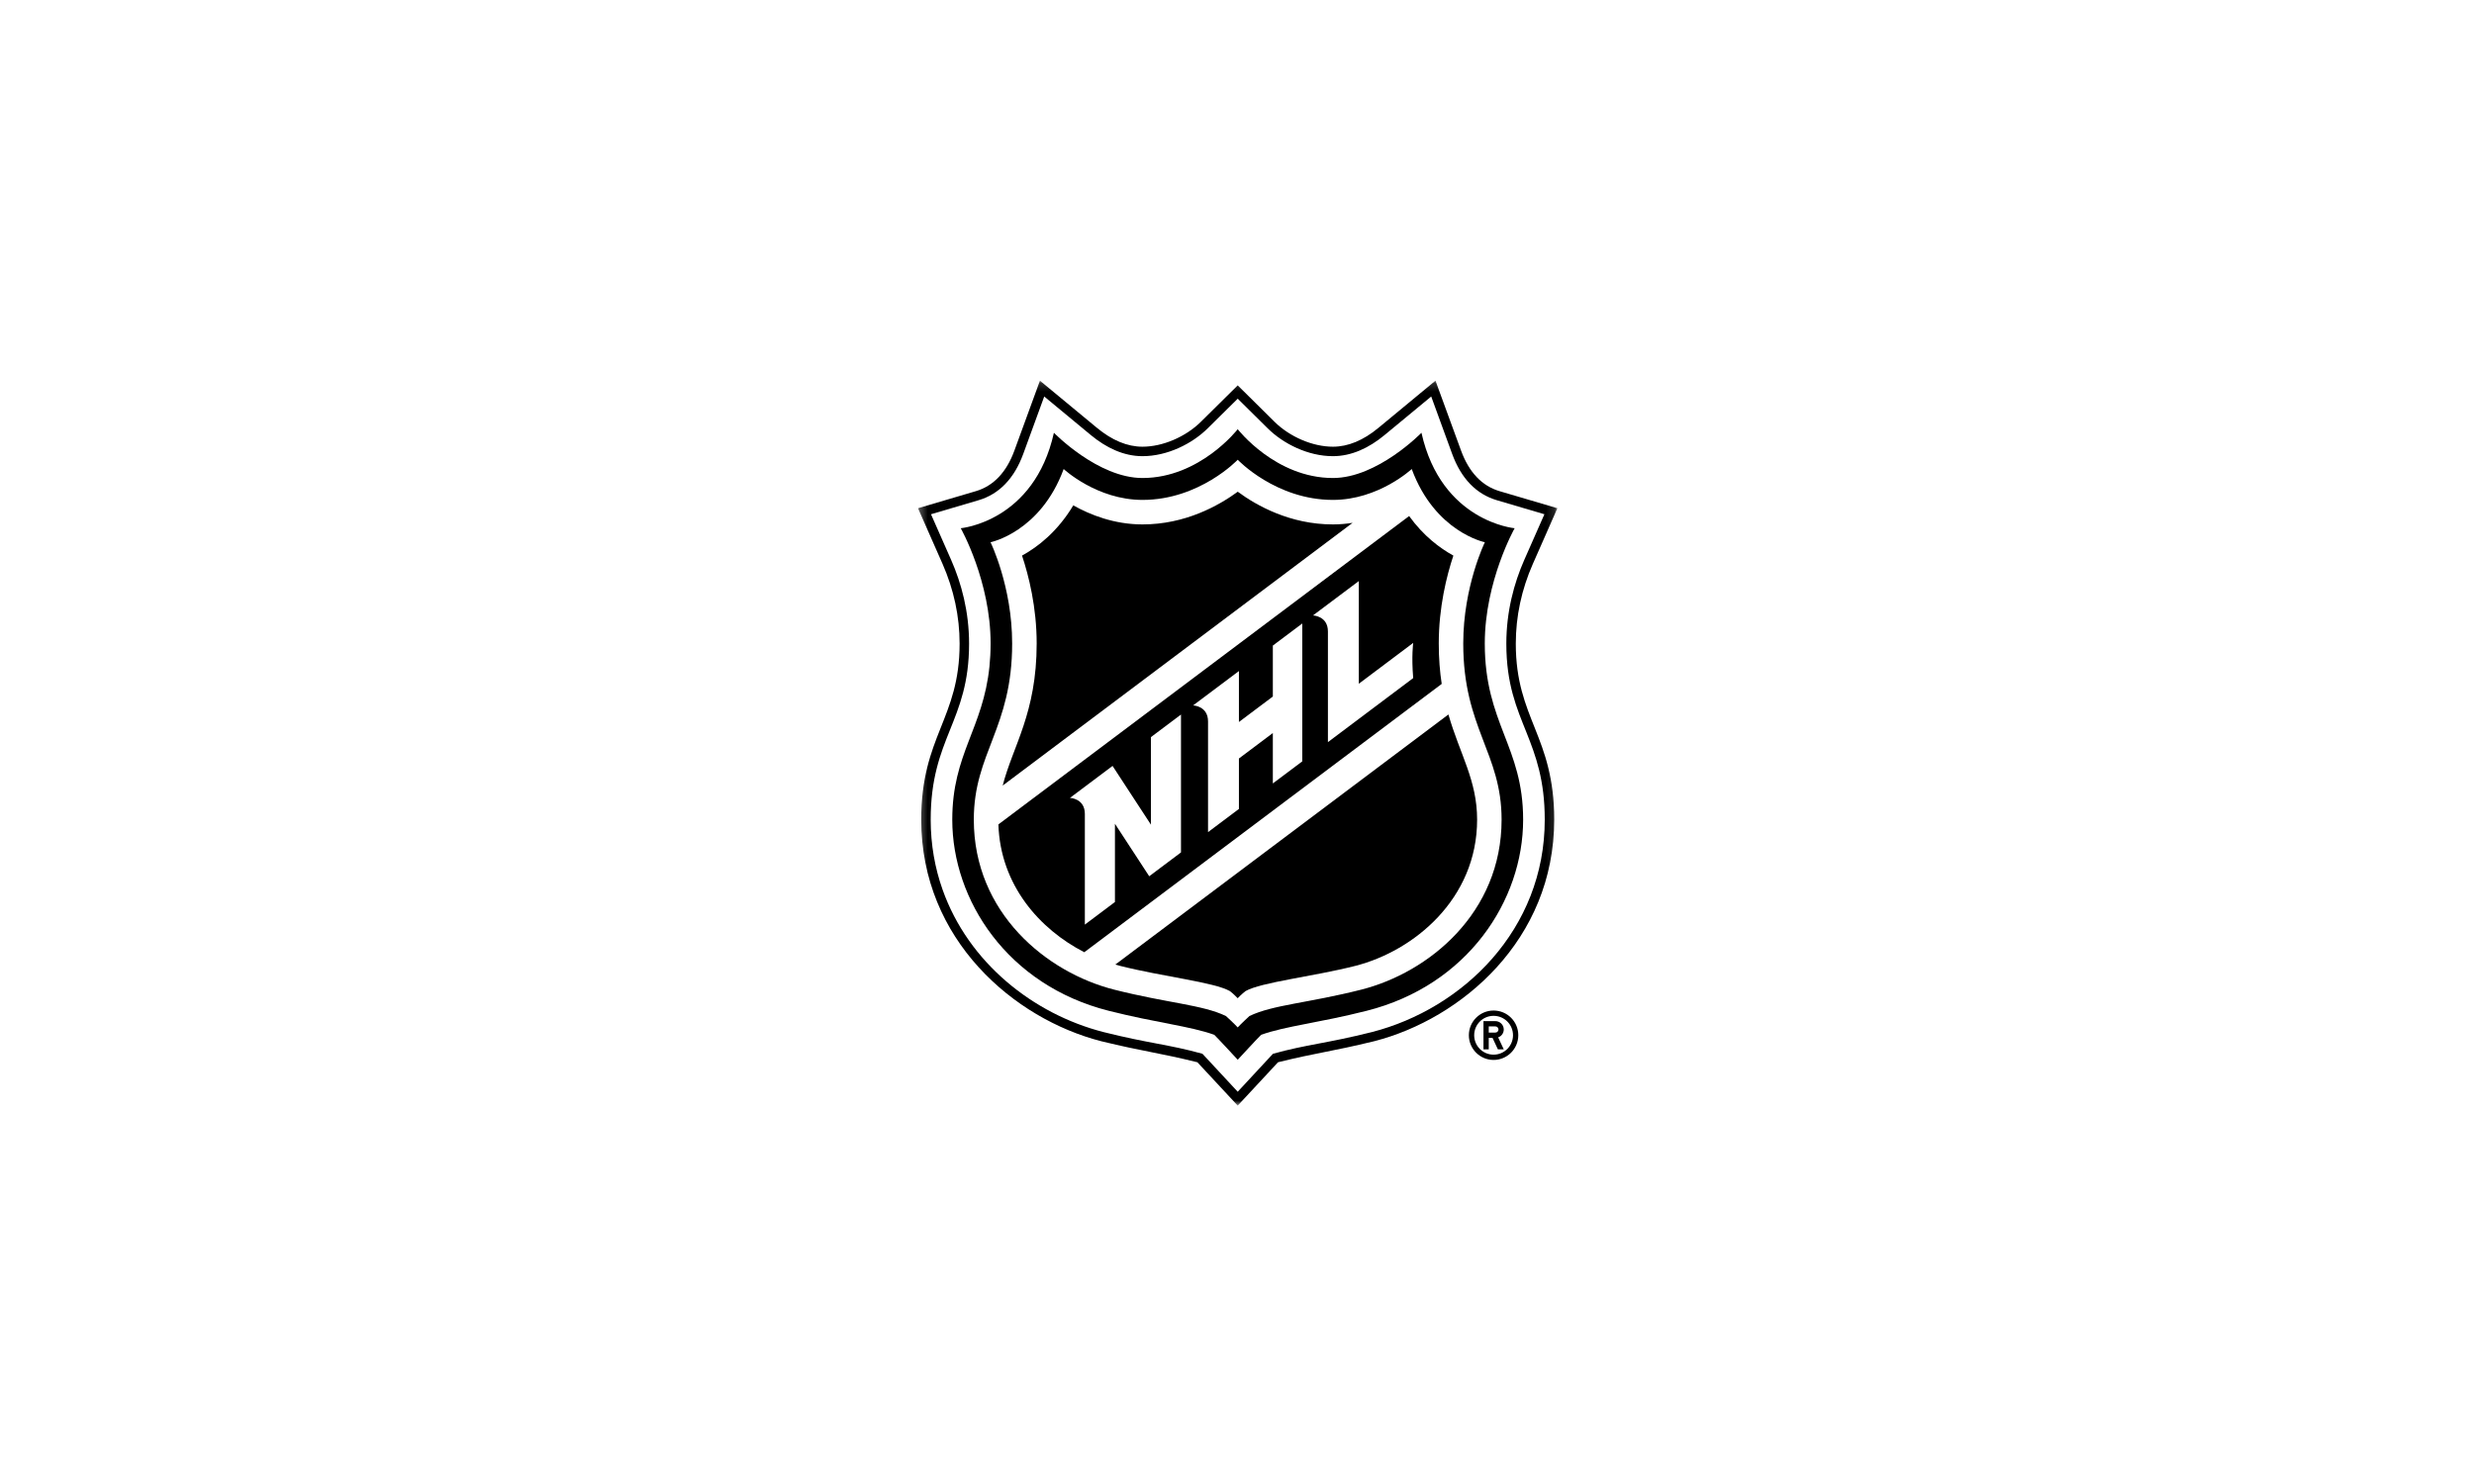 <svg width="300" height="180" viewBox="0 0 300 180" fill="none" xmlns="http://www.w3.org/2000/svg">
<g clip-path="url(#clip0_8076_26774)">
<mask id="mask0_8076_26774" style="mask-type:luminance" maskUnits="userSpaceOnUse" x="111" y="46" width="78" height="89">
<path d="M188.853 46.174H111.317V134.104H188.853V46.174Z" fill="white"/>
</mask>
<g mask="url(#mask0_8076_26774)">
<path d="M118.655 60.675C121.16 59.937 122.989 58.041 124.084 55.047L126.624 48.092L132.284 52.777C134.149 54.321 136.276 55.331 138.536 55.331C141.566 55.331 144.565 53.818 146.439 51.963L150.087 48.359L153.732 51.963C155.605 53.818 158.604 55.331 161.634 55.331C163.895 55.331 166.022 54.321 167.886 52.777L173.55 48.092L176.087 55.047C177.181 58.041 179.011 59.937 181.516 60.675L187.278 62.375L184.826 67.933C183.594 70.736 182.659 74.176 182.659 78.069C182.659 82.986 183.91 85.865 185.115 88.877C186.232 91.685 187.318 94.613 187.318 99.419C187.318 112.759 177.382 122.344 166.382 125.178C160.945 126.549 158.413 126.686 154.359 127.817C153.83 128.377 150.087 132.422 150.087 132.422C150.087 132.422 146.341 128.377 145.811 127.817C141.762 126.686 139.226 126.549 133.788 125.178C125.294 122.989 117.44 116.777 114.299 107.913C113.373 105.301 112.857 102.458 112.857 99.419C112.857 89.447 117.511 87.565 117.511 78.069C117.511 74.176 116.577 70.736 115.344 67.933L112.893 62.375L118.655 60.675ZM116.363 78.069C116.363 87.2 111.709 89.278 111.709 99.419C111.709 114.027 123.007 123.585 133.503 126.286C138.808 127.576 140.409 127.665 145.197 128.845C145.593 129.262 150.087 134.104 150.087 134.104C150.087 134.104 154.582 129.262 154.973 128.845C159.761 127.665 161.363 127.576 166.667 126.286C177.164 123.585 188.466 114.027 188.466 99.419C188.466 89.278 183.807 87.2 183.807 78.069C183.807 74.772 184.501 71.515 185.876 68.395L188.853 61.645L181.84 59.576C179.705 58.944 178.129 57.285 177.168 54.651L174.067 46.174L167.152 51.896C165.323 53.413 163.468 54.183 161.634 54.183C159.187 54.183 156.402 52.995 154.537 51.149L150.087 46.743L145.633 51.149C143.769 52.995 140.983 54.183 138.536 54.183C136.707 54.183 134.852 53.413 133.018 51.896L126.104 46.174L123.007 54.651C122.046 57.285 120.47 58.944 118.33 59.576L111.317 61.645L114.294 68.395C115.665 71.515 116.363 74.772 116.363 78.069Z" fill="black"/>
<path d="M135.247 116.995C135.439 117.048 135.635 117.101 135.826 117.155C140.956 118.458 147.235 119.13 149.135 120.212C149.562 120.528 150.083 121.079 150.083 121.079C150.083 121.079 150.608 120.528 151.035 120.212C152.93 119.13 159.213 118.458 164.344 117.155C171.459 115.344 179.117 109.025 179.117 99.418C179.117 94.626 177.017 91.476 175.637 86.661L135.247 116.995Z" fill="black"/>
<path d="M121.587 95.285L164.02 63.416C163.259 63.536 162.462 63.608 161.635 63.608C156.451 63.608 152.401 61.343 150.088 59.643C147.769 61.343 143.72 63.608 138.536 63.608C135.114 63.608 132.2 62.451 130.149 61.298C128.235 64.489 125.841 66.344 123.932 67.39C124.751 69.846 125.708 73.651 125.708 78.051C125.708 86.519 122.811 90.488 121.587 95.285Z" fill="black"/>
<path d="M134.909 92.9L139.564 100.028V89.407L143.208 86.67V103.392L139.355 106.284L135.199 99.916V109.408L131.55 112.149V98.724C131.55 96.833 129.743 96.78 129.743 96.78L134.909 92.9ZM150.234 81.393V87.573L154.346 84.485V78.305L157.915 75.626V92.348L154.346 95.026V88.913L150.234 92.001V98.119L146.488 100.931V87.511C146.488 85.615 144.677 85.562 144.677 85.562L150.234 81.393ZM164.772 70.478V82.932L171.366 77.98C171.366 77.98 171.143 79.573 171.366 82.247L161.025 90.016V76.596C161.025 74.7 159.214 74.647 159.214 74.647L164.772 70.478ZM131.483 115.499L174.823 82.954C174.6 81.491 174.467 79.875 174.467 78.051C174.467 73.65 175.419 69.85 176.238 67.39C174.605 66.495 172.612 65.004 170.872 62.593L121.067 99.997C121.302 107.352 126.055 112.71 131.483 115.499Z" fill="black"/>
<path d="M120.114 65.77C120.114 65.77 126.166 64.551 128.982 56.889C128.982 56.889 132.996 60.635 138.536 60.635C145.477 60.635 150.087 55.763 150.087 55.763C150.087 55.763 154.693 60.635 161.634 60.635C167.174 60.635 171.188 56.889 171.188 56.889C174.009 64.551 180.056 65.77 180.056 65.77C180.056 65.77 177.435 71.114 177.435 78.051C177.435 88.339 182.085 91.316 182.085 99.418C182.085 110.743 173.261 117.956 165.078 120.034C158.595 121.676 154.359 121.863 151.511 123.237C151.511 123.237 150.479 124.185 150.087 124.621C149.696 124.185 148.659 123.237 148.659 123.237C145.811 121.863 141.575 121.676 135.096 120.034C126.913 117.956 118.085 110.743 118.085 99.418C118.085 91.316 122.735 88.339 122.735 78.051C122.735 71.114 120.114 65.77 120.114 65.77ZM119.985 80.823C119.215 88.392 115.473 91.427 115.473 99.418C115.473 109.217 122.188 119.504 134.442 122.601C140.262 124.074 144.285 124.452 147.244 125.516C147.622 125.872 150.087 128.541 150.087 128.541C150.087 128.541 152.548 125.872 152.926 125.516C155.885 124.452 159.908 124.074 165.728 122.601C177.982 119.504 184.697 109.217 184.697 99.418C184.697 90.519 180.047 87.769 180.047 78.051C180.047 70.473 183.669 64.07 183.669 64.07C183.669 64.07 174.778 63.296 172.367 52.492C172.367 52.492 167.04 57.979 161.634 57.979C154.666 57.979 150.087 52.06 150.087 52.06C150.087 52.06 145.504 57.979 138.536 57.979C133.129 57.979 127.799 52.492 127.799 52.492C125.392 63.296 116.501 64.07 116.501 64.07C116.501 64.07 120.123 70.473 120.123 78.051C120.123 79.043 120.07 79.96 119.985 80.823Z" fill="black"/>
<path d="M183.469 125.565C183.469 126.869 182.414 127.923 181.115 127.923C179.811 127.923 178.761 126.869 178.761 125.565C178.761 124.266 179.811 123.215 181.115 123.215C182.414 123.215 183.469 124.266 183.469 125.565ZM178.116 125.565C178.116 127.22 179.46 128.564 181.115 128.564C182.77 128.564 184.11 127.22 184.11 125.565C184.11 123.91 182.77 122.57 181.115 122.57C179.46 122.57 178.116 123.91 178.116 125.565Z" fill="black"/>
<path d="M180.528 124.497H181.329C181.538 124.497 181.707 124.666 181.707 124.871C181.707 125.08 181.538 125.245 181.329 125.245H180.528V124.497ZM179.887 127.278H180.528V125.89H180.986L181.636 127.278H182.348L181.667 125.827C182.063 125.69 182.348 125.316 182.348 124.871C182.348 124.31 181.889 123.856 181.329 123.856H179.887V127.278Z" fill="black"/>
</g>
</g>
<defs>
<clipPath id="clip0_8076_26774">
<rect width="77.579" height="88.662" fill="white" transform="translate(111.317 45.801)"/>
</clipPath>
</defs>
</svg>
